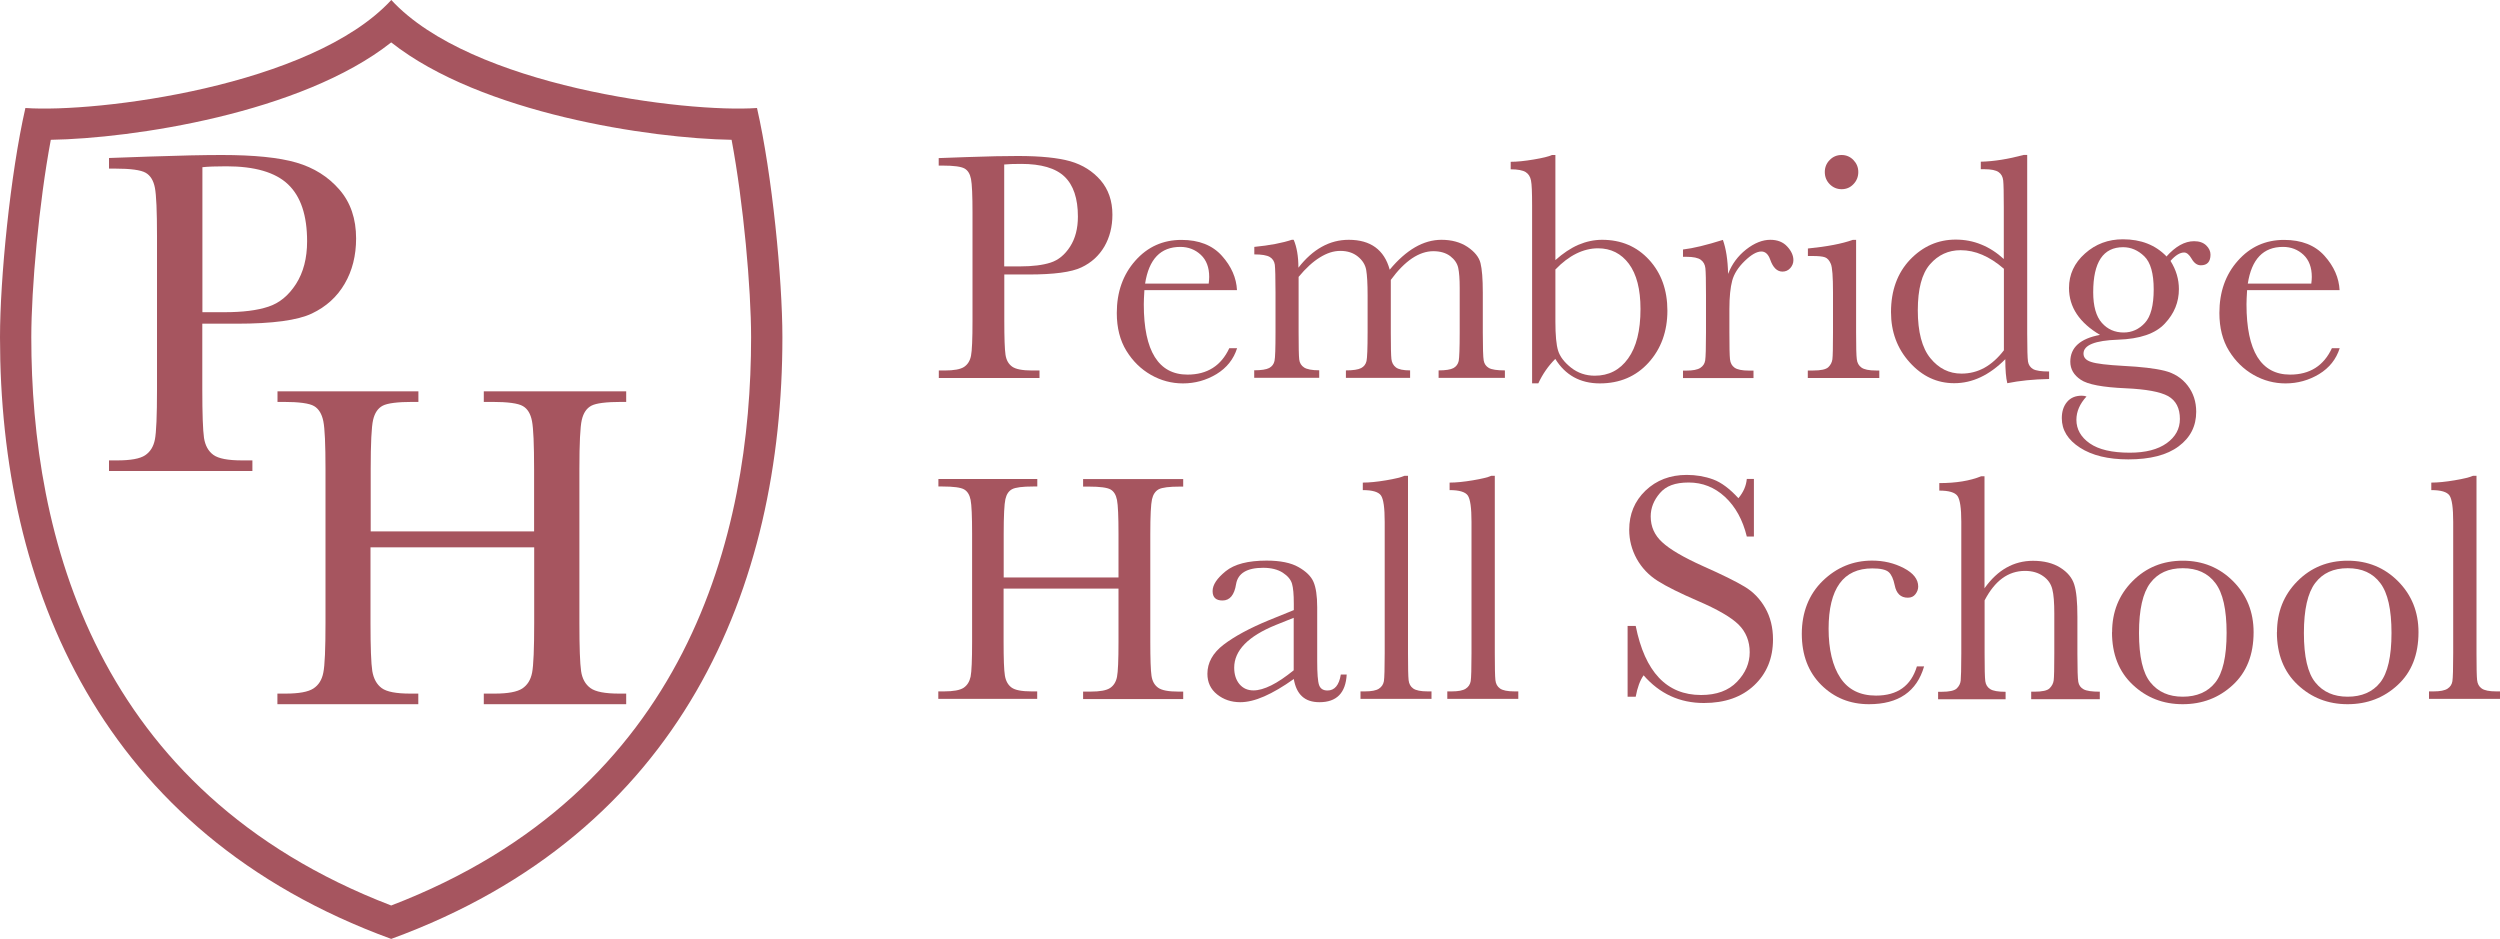 <?xml version="1.0" encoding="UTF-8"?>
<svg id="Layer_1" data-name="Layer 1" xmlns="http://www.w3.org/2000/svg" viewBox="0 0 250 93.9">
  <defs>
    <style>
      .cls-1 {
        fill: #a6555f;
      }
    </style>
  </defs>
  <g>
    <path class="cls-1" d="M75.71,10.8c-7.11.5-28.62-2.16-36.58-10.8C31.16,8.64,9.65,11.3,2.54,10.8,1.02,17.45,0,27.92,0,33.73c0,24.93,9.99,49.52,39.12,60.16,29.13-10.64,39.12-35.24,39.12-60.16,0-5.81-1.02-16.28-2.54-22.93M39.12,90.55C9.41,79.15,3.13,53.43,3.13,33.73c0-4.88.76-13.4,1.95-19.75,8.11-.13,25.05-2.64,34.04-9.74,9,7.11,25.94,9.61,34.04,9.74,1.19,6.35,1.95,14.87,1.95,19.75,0,19.69-6.28,45.42-35.99,56.82"/>
    <g>
      <path class="cls-1" d="M53.39,54.73h-16.34v7.55c0,2.46.06,4.07.18,4.83.13.76.44,1.33.94,1.7.5.37,1.45.55,2.85.55h.81v1.06h-14.09v-1.06h.81c1.34,0,2.27-.17,2.79-.51.52-.34.85-.86.99-1.58.15-.71.22-2.38.22-4.99v-15.35c0-2.49-.07-4.1-.22-4.82-.15-.73-.46-1.23-.92-1.5-.47-.28-1.5-.42-3.08-.42h-.58v-1.06h14.09v1.06h-.57c-1.52,0-2.52.13-3,.38-.48.25-.8.73-.96,1.42-.16.69-.24,2.34-.24,4.94v6.21h16.34v-6.21c0-2.49-.07-4.1-.21-4.82-.14-.73-.44-1.23-.91-1.5-.47-.28-1.5-.42-3.08-.42h-.83v-1.06h14.24v1.06h-.46c-1.54,0-2.55.13-3.02.38-.48.25-.8.73-.96,1.42-.16.69-.24,2.34-.24,4.94v15.35c0,2.46.06,4.07.17,4.83.11.76.43,1.33.94,1.7.51.37,1.46.55,2.86.55h.71v1.06h-14.24v-1.06h1.09c1.32,0,2.24-.17,2.76-.51.51-.34.84-.86.98-1.58.14-.71.21-2.38.21-4.99v-7.55Z"/>
      <path class="cls-1" d="M20.23,32.37v6.58c0,2.46.06,4.07.17,4.84.12.76.43,1.33.94,1.7.51.37,1.46.55,2.86.55h1.04v1.06h-14.34v-1.06h.83c1.34,0,2.27-.17,2.78-.51.51-.34.84-.86.98-1.58.14-.71.21-2.38.21-5v-15.35c0-2.49-.07-4.1-.21-4.82-.14-.73-.45-1.23-.92-1.5-.48-.28-1.51-.42-3.09-.42h-.58v-1.06l3.93-.14c3.14-.11,5.59-.16,7.34-.16,3.23,0,5.72.25,7.47.76,1.75.51,3.18,1.41,4.3,2.7,1.12,1.29,1.67,2.92,1.67,4.89,0,1.71-.38,3.22-1.14,4.52-.76,1.31-1.85,2.3-3.28,2.98-1.42.68-3.93,1.02-7.51,1.02h-3.44ZM20.23,31.22h2.24c1.8,0,3.25-.18,4.36-.55,1.11-.36,2.03-1.12,2.77-2.27.74-1.16,1.11-2.58,1.11-4.27,0-2.59-.63-4.48-1.9-5.69-1.27-1.21-3.33-1.81-6.17-1.81-1.05,0-1.85.03-2.4.09v14.5Z"/>
    </g>
  </g>
  <g>
    <g>
      <path class="cls-1" d="M100.43,27.45v4.62c0,1.73.04,2.86.12,3.4.08.54.3.93.66,1.19.36.26,1.03.39,2.01.39h.73v.75h-10.07v-.75h.58c.94,0,1.59-.12,1.95-.36.36-.24.59-.61.69-1.11.1-.5.15-1.67.15-3.51v-10.78c0-1.75-.05-2.88-.15-3.39-.1-.51-.31-.86-.65-1.05-.34-.19-1.06-.29-2.17-.29h-.41v-.75l2.76-.1c2.21-.08,3.92-.11,5.16-.11,2.27,0,4.02.18,5.25.53,1.23.36,2.23.99,3.02,1.9.78.91,1.18,2.06,1.18,3.44,0,1.2-.27,2.26-.8,3.18-.54.92-1.3,1.62-2.3,2.09-1,.48-2.76.71-5.28.71h-2.42ZM100.43,26.64h1.57c1.26,0,2.29-.13,3.06-.38.78-.25,1.43-.79,1.95-1.6.52-.81.78-1.81.78-3,0-1.82-.45-3.15-1.34-4s-2.34-1.27-4.34-1.27c-.74,0-1.3.02-1.69.06v10.18Z"/>
      <path class="cls-1" d="M123.7,29.01h-9.26c-.04.64-.06,1.11-.06,1.43,0,2.34.37,4.09,1.1,5.26.73,1.17,1.82,1.76,3.27,1.76,1.97,0,3.36-.88,4.18-2.64h.78c-.35,1.1-1.03,1.96-2.06,2.59-1.03.62-2.15.93-3.36.93-1.12,0-2.19-.28-3.19-.85-1-.57-1.82-1.37-2.46-2.41-.64-1.04-.96-2.3-.96-3.78,0-2.1.62-3.84,1.85-5.23,1.23-1.39,2.77-2.08,4.62-2.08,1.74,0,3.09.53,4.04,1.59.95,1.06,1.45,2.21,1.51,3.44M120.87,28.36c.03-.25.05-.47.05-.67,0-.95-.28-1.69-.84-2.21-.56-.52-1.24-.79-2.05-.79-1.97,0-3.14,1.22-3.52,3.67h6.36Z"/>
      <path class="cls-1" d="M129.21,23.98h.16c.31.73.47,1.65.47,2.79.72-.93,1.51-1.63,2.34-2.09.84-.47,1.74-.7,2.7-.7,1.09,0,1.98.25,2.66.75.68.5,1.16,1.24,1.43,2.24.82-.99,1.67-1.74,2.53-2.24.86-.5,1.75-.75,2.64-.75,1.03,0,1.9.24,2.61.71.71.48,1.15,1.02,1.3,1.62.15.61.23,1.58.23,2.93v3.99c0,1.55.03,2.49.09,2.82.06.34.23.58.52.75.29.16.82.24,1.6.24v.75h-6.63v-.75c.7,0,1.2-.08,1.48-.23s.46-.4.53-.71c.06-.32.1-1.27.1-2.86v-4.43c0-.9-.05-1.57-.15-2.03-.1-.45-.37-.84-.8-1.17-.43-.32-.99-.49-1.69-.49s-1.41.24-2.12.71c-.71.48-1.42,1.19-2.13,2.16v5.24c0,1.42.02,2.31.06,2.67s.19.64.45.84c.26.2.74.3,1.42.3v.75h-6.42v-.75c.72,0,1.23-.08,1.52-.23.29-.15.46-.38.54-.7.07-.31.11-1.28.11-2.89v-3.68c0-1.17-.05-2.01-.14-2.54-.09-.52-.37-.97-.84-1.35-.46-.37-1.04-.56-1.74-.56s-1.35.22-2.05.65c-.7.43-1.41,1.08-2.13,1.95v5.53c0,1.46.02,2.37.06,2.72.04.36.21.63.49.81.28.18.78.28,1.51.28v.75h-6.5v-.75c.71,0,1.21-.08,1.5-.23.29-.16.46-.39.53-.71.07-.31.1-1.27.1-2.87v-3.97c0-1.51-.03-2.44-.07-2.78-.05-.34-.22-.6-.5-.77-.29-.17-.8-.26-1.55-.26v-.75c1.53-.15,2.81-.39,3.81-.73"/>
      <path class="cls-1" d="M153.84,38.33h-.63v-17.77c0-1.3-.03-2.14-.11-2.51-.07-.38-.25-.66-.53-.84-.29-.18-.79-.28-1.5-.28v-.75c.64,0,1.41-.08,2.3-.23s1.51-.3,1.83-.45h.34v10.51c.76-.68,1.52-1.19,2.3-1.53.78-.33,1.57-.5,2.37-.5,1.91,0,3.48.67,4.7,2,1.22,1.33,1.83,3.03,1.83,5.09s-.63,3.81-1.88,5.19-2.88,2.08-4.88,2.08c-.98,0-1.85-.21-2.59-.62-.74-.41-1.36-1.02-1.86-1.83-.7.7-1.27,1.52-1.7,2.45M155.54,26.96v5.21c0,1.34.09,2.31.27,2.89.18.59.61,1.16,1.29,1.7.68.54,1.48.81,2.38.81,1.39,0,2.51-.57,3.33-1.72.83-1.15,1.24-2.79,1.24-4.95,0-1.98-.39-3.48-1.16-4.52-.77-1.03-1.8-1.55-3.09-1.55-.73,0-1.46.18-2.17.53-.71.35-1.41.88-2.1,1.6"/>
      <path class="cls-1" d="M172.82,27.37c.37-.96.97-1.77,1.79-2.42.83-.65,1.64-.97,2.42-.97.71,0,1.28.22,1.69.67.41.44.62.9.62,1.36,0,.31-.11.58-.32.81-.21.23-.47.34-.77.34-.54,0-.95-.4-1.23-1.2-.19-.54-.49-.81-.88-.81-.47,0-1.02.32-1.67.95-.65.63-1.07,1.29-1.25,1.97-.18.68-.28,1.62-.28,2.81v2.37c0,1.42.02,2.31.06,2.68.04.37.19.65.46.84.27.19.75.29,1.44.29h.45v.75h-7.05v-.75h.34c.65,0,1.11-.09,1.39-.27.28-.18.44-.43.49-.75.05-.32.08-1.25.08-2.79v-3.75c0-1.43-.02-2.32-.06-2.68s-.19-.64-.46-.84c-.27-.2-.75-.3-1.44-.3h-.34v-.73c1.02-.12,2.35-.44,3.99-.96.31.86.49,1.99.52,3.39"/>
      <path class="cls-1" d="M185.61,23.98v9.26c0,1.42.02,2.31.07,2.68.04.37.2.65.47.84.27.19.75.29,1.44.29h.34v.75h-7.15v-.75h.55c.77,0,1.27-.11,1.5-.33.23-.22.37-.49.41-.79.04-.31.06-1.2.06-2.68v-4.02c0-1.56-.07-2.51-.22-2.85-.15-.35-.34-.56-.58-.65-.24-.09-.67-.13-1.27-.13h-.44v-.75c1.92-.19,3.42-.48,4.48-.86h.36ZM182.48,17.2c0-.46.16-.87.49-1.2.33-.34.73-.5,1.19-.5s.86.17,1.18.5c.32.33.49.73.49,1.2s-.16.88-.49,1.22c-.32.34-.72.5-1.18.5s-.86-.17-1.19-.5c-.33-.34-.49-.74-.49-1.22"/>
      <path class="cls-1" d="M200.38,25.92v-5.19c0-1.42-.02-2.31-.06-2.68-.04-.37-.19-.65-.46-.84-.27-.19-.75-.29-1.44-.29h-.34v-.75c1.31-.03,2.74-.26,4.3-.68h.34v17.85c0,1.55.03,2.49.08,2.82.06.34.23.58.51.75.29.16.82.24,1.6.24v.75c-1.57.03-2.96.17-4.18.42-.13-.51-.2-1.31-.2-2.4-.8.8-1.62,1.4-2.47,1.8s-1.73.6-2.64.6c-1.72,0-3.2-.69-4.45-2.08-1.25-1.38-1.87-3.06-1.87-5.03,0-2.16.64-3.91,1.91-5.25,1.28-1.33,2.8-2,4.56-2,.9,0,1.75.16,2.55.49.8.32,1.56.81,2.27,1.46M200.38,26.87c-.71-.62-1.43-1.08-2.15-1.39-.72-.31-1.44-.46-2.17-.46-1.22,0-2.24.47-3.06,1.41s-1.22,2.48-1.22,4.61.42,3.76,1.26,4.78c.84,1.03,1.87,1.54,3.11,1.54.82,0,1.58-.19,2.29-.58.7-.39,1.35-.97,1.95-1.75v-8.16Z"/>
      <path class="cls-1" d="M216.62,25.68c.92-1.04,1.85-1.56,2.79-1.56.52,0,.92.14,1.21.42.29.28.43.59.43.92,0,.71-.32,1.07-.97,1.07-.36,0-.67-.22-.92-.66-.24-.41-.49-.62-.75-.62-.41,0-.87.28-1.36.84.56.89.84,1.83.84,2.82,0,1.3-.46,2.44-1.4,3.44-.93,1.01-2.5,1.55-4.7,1.62-2.29.08-3.44.54-3.44,1.39,0,.4.26.68.78.84.51.17,1.58.3,3.21.39,1.78.09,3.16.25,4.12.49.96.24,1.73.73,2.3,1.47.57.74.86,1.61.86,2.63,0,1.43-.58,2.58-1.75,3.45-1.17.88-2.85,1.31-5.04,1.31-2.01,0-3.62-.39-4.83-1.17-1.21-.78-1.82-1.76-1.82-2.95,0-.66.17-1.2.52-1.62.35-.42.84-.63,1.48-.63.17,0,.33.03.47.08-.67.73-1.01,1.51-1.01,2.33,0,.95.45,1.74,1.34,2.36.89.62,2.22.93,4,.93,1.58,0,2.81-.32,3.69-.95.88-.63,1.32-1.44,1.32-2.42,0-1.08-.39-1.84-1.18-2.29-.79-.43-2.2-.69-4.22-.78-2.32-.1-3.83-.38-4.52-.86-.69-.46-1.04-1.06-1.04-1.8,0-1.42.99-2.31,2.97-2.68-1.03-.61-1.8-1.3-2.32-2.08-.52-.78-.78-1.65-.78-2.61,0-1.35.53-2.5,1.6-3.45,1.06-.95,2.33-1.42,3.79-1.42,1.81,0,3.25.57,4.35,1.7M209.32,29.22c0,1.39.29,2.42.86,3.06.57.65,1.3.97,2.19.97.82,0,1.53-.32,2.12-.96s.88-1.76.88-3.35-.31-2.7-.94-3.31c-.63-.61-1.34-.91-2.12-.91-.99,0-1.74.37-2.24,1.12-.5.75-.75,1.87-.75,3.37"/>
      <path class="cls-1" d="M233.97,29.01h-9.26c-.04.64-.06,1.11-.06,1.43,0,2.34.37,4.09,1.09,5.26.73,1.17,1.82,1.76,3.27,1.76,1.97,0,3.36-.88,4.18-2.64h.78c-.35,1.1-1.03,1.96-2.06,2.59-1.03.62-2.15.93-3.36.93-1.12,0-2.19-.28-3.19-.85-1-.57-1.82-1.37-2.46-2.41-.64-1.04-.96-2.3-.96-3.78,0-2.1.61-3.84,1.85-5.23,1.23-1.39,2.77-2.08,4.62-2.08,1.74,0,3.09.53,4.04,1.59.95,1.06,1.45,2.21,1.51,3.44M231.13,28.36c.03-.25.05-.47.05-.67,0-.95-.28-1.69-.83-2.21-.56-.52-1.24-.79-2.05-.79-1.97,0-3.14,1.22-3.52,3.67h6.36Z"/>
    </g>
    <g>
      <g>
        <path class="cls-1" d="M111.84,58.86h-11.48v5.3c0,1.73.04,2.86.13,3.4.09.54.31.93.66,1.19.35.26,1.02.39,2,.39h.57v.75h-9.89v-.75h.57c.94,0,1.59-.12,1.96-.36.36-.24.59-.61.7-1.11.1-.5.15-1.67.15-3.51v-10.78c0-1.75-.05-2.88-.15-3.39-.1-.51-.32-.86-.65-1.05-.33-.19-1.05-.29-2.16-.29h-.41v-.75h9.89v.75h-.41c-1.07,0-1.77.09-2.11.27-.34.18-.56.51-.67,1-.11.49-.17,1.64-.17,3.47v4.36h11.48v-4.36c0-1.75-.05-2.88-.15-3.39-.1-.51-.31-.86-.64-1.05-.33-.19-1.05-.29-2.17-.29h-.58v-.75h10.01v.75h-.32c-1.08,0-1.79.09-2.13.27-.33.18-.56.51-.67,1-.11.49-.17,1.64-.17,3.47v10.78c0,1.73.04,2.86.12,3.4.08.54.3.93.66,1.19.36.26,1.03.39,2.01.39h.5v.75h-10.01v-.75h.76c.93,0,1.58-.12,1.94-.36.36-.24.59-.61.69-1.11.1-.5.15-1.67.15-3.51v-5.3Z"/>
        <path class="cls-1" d="M134.07,67.45h.6c-.1,1.85-1.01,2.77-2.72,2.77-.74,0-1.32-.19-1.74-.58-.43-.39-.7-.97-.83-1.74-1.08.77-2.07,1.35-2.96,1.74-.89.39-1.69.58-2.39.58-.9,0-1.67-.26-2.32-.78-.65-.52-.97-1.21-.97-2.06,0-1.11.54-2.09,1.63-2.92,1.09-.83,2.59-1.64,4.5-2.43l2.51-1.02v-.65c0-.92-.06-1.58-.18-1.99-.12-.41-.43-.78-.92-1.1-.5-.32-1.15-.49-1.96-.49-1.62,0-2.52.54-2.71,1.62-.17,1.1-.63,1.65-1.36,1.65-.66,0-.99-.31-.99-.94s.44-1.28,1.31-1.99c.88-.71,2.24-1.06,4.09-1.06,1.37,0,2.44.22,3.19.65.76.43,1.26.92,1.5,1.48.24.55.37,1.39.37,2.53v5.37c0,1.25.06,2.06.19,2.42.13.36.41.54.84.54.71,0,1.16-.53,1.33-1.59M129.37,61.78l-1.77.71c-2.79,1.13-4.18,2.56-4.18,4.28,0,.68.18,1.23.53,1.65.36.42.82.62,1.4.62.51,0,1.1-.17,1.77-.5.67-.33,1.42-.84,2.25-1.51v-5.26Z"/>
        <path class="cls-1" d="M140.8,47.59v17.74c0,1.42.02,2.31.06,2.68.04.37.19.65.46.84.27.19.75.29,1.44.29h.39v.75h-7.1v-.75h.45c.65,0,1.11-.09,1.39-.27.28-.18.44-.43.5-.75.05-.32.08-1.25.08-2.79v-13.14c0-1.4-.12-2.27-.37-2.64-.25-.36-.86-.54-1.82-.54v-.75c.66,0,1.44-.08,2.33-.23.89-.15,1.51-.3,1.84-.45h.36Z"/>
        <path class="cls-1" d="M149.48,47.59v17.74c0,1.42.02,2.31.06,2.68.04.37.19.65.46.84.27.19.75.29,1.44.29h.39v.75h-7.1v-.75h.45c.65,0,1.11-.09,1.39-.27.28-.18.44-.43.5-.75.05-.32.08-1.25.08-2.79v-13.14c0-1.4-.12-2.27-.37-2.64-.25-.36-.86-.54-1.82-.54v-.75c.66,0,1.44-.08,2.33-.23.89-.15,1.51-.3,1.84-.45h.36Z"/>
      </g>
      <g>
        <path class="cls-1" d="M162.76,69.66v-7.07h.81c.92,4.61,3.1,6.91,6.54,6.91,1.55,0,2.74-.44,3.59-1.32.85-.88,1.27-1.87,1.27-2.96s-.37-2.03-1.12-2.77c-.75-.73-2.11-1.52-4.09-2.37-1.76-.76-3.09-1.42-3.99-1.99-.9-.57-1.6-1.31-2.1-2.21-.5-.91-.75-1.88-.75-2.9,0-1.57.54-2.87,1.63-3.92,1.09-1.04,2.46-1.57,4.13-1.57.93,0,1.81.15,2.63.45.82.3,1.66.93,2.53,1.88.5-.6.78-1.24.84-1.93h.71v5.76h-.71c-.41-1.68-1.14-2.99-2.18-3.96-1.04-.96-2.25-1.44-3.63-1.44s-2.27.35-2.88,1.06c-.61.71-.92,1.48-.92,2.33,0,1.02.38,1.88,1.15,2.58.76.71,2.12,1.51,4.1,2.4,1.89.84,3.27,1.52,4.13,2.04.86.51,1.55,1.22,2.07,2.13.52.91.78,1.96.78,3.15,0,1.88-.63,3.41-1.88,4.59-1.25,1.18-2.93,1.77-5.03,1.77-2.41,0-4.42-.92-6.03-2.77-.36.51-.62,1.22-.79,2.14h-.81Z"/>
        <path class="cls-1" d="M191.7,66.64h.71c-.73,2.52-2.57,3.78-5.51,3.78-1.89,0-3.48-.64-4.78-1.93-1.29-1.29-1.94-2.99-1.94-5.11s.7-3.94,2.09-5.29c1.39-1.35,3.04-2.03,4.95-2.03,1.15,0,2.2.25,3.16.75.96.5,1.44,1.12,1.44,1.84,0,.27-.09.52-.27.76-.18.24-.43.36-.77.36-.71,0-1.15-.42-1.31-1.25-.13-.63-.33-1.07-.6-1.31-.28-.25-.83-.37-1.64-.37-1.45,0-2.54.5-3.27,1.51-.73,1.01-1.1,2.52-1.1,4.54s.39,3.72,1.18,4.9c.78,1.18,1.97,1.77,3.56,1.77,2.14,0,3.5-.97,4.09-2.92"/>
        <path class="cls-1" d="M198.47,58.8c.65-.91,1.38-1.59,2.18-2.04.8-.45,1.69-.68,2.65-.68,1.09,0,2,.23,2.72.68.72.45,1.19,1.01,1.4,1.68.22.67.32,1.74.32,3.24v3.67c0,1.56.03,2.5.09,2.84.06.34.24.58.53.74.29.16.83.24,1.62.24v.75h-6.86v-.75h.31c.79,0,1.3-.11,1.53-.34s.37-.49.41-.8c.04-.31.06-1.2.06-2.67v-3.99c0-1.1-.06-1.92-.2-2.45-.13-.53-.43-.97-.92-1.31-.48-.34-1.08-.52-1.81-.52-.84,0-1.6.25-2.27.74-.67.49-1.26,1.23-1.77,2.21v5.32c0,1.49.02,2.41.07,2.76.05.35.21.61.49.79.28.18.79.27,1.54.27v.75h-6.75v-.75h.34c.78,0,1.28-.11,1.52-.33.23-.22.37-.49.4-.79s.06-1.2.06-2.68v-13.23c0-1.34-.13-2.19-.38-2.55-.25-.36-.86-.54-1.82-.54v-.75c1.68,0,3.07-.23,4.18-.68h.34v11.21Z"/>
        <path class="cls-1" d="M211.21,63.22c0-2.03.68-3.73,2.04-5.1,1.36-1.37,3.04-2.05,5.03-2.05s3.68.69,5.04,2.06c1.36,1.37,2.04,3.07,2.04,5.09,0,2.24-.69,4-2.08,5.28-1.38,1.28-3.05,1.92-5.01,1.92s-3.62-.65-5-1.95c-1.38-1.3-2.07-3.05-2.07-5.25M213.9,63.3c0,2.36.38,4.01,1.15,4.95.77.95,1.84,1.42,3.23,1.42s2.5-.47,3.25-1.42,1.13-2.6,1.13-4.95-.37-4-1.12-4.99c-.75-1-1.83-1.49-3.26-1.49s-2.5.49-3.25,1.48c-.75.99-1.13,2.66-1.13,5"/>
        <path class="cls-1" d="M227.7,63.22c0-2.03.68-3.73,2.04-5.1,1.36-1.37,3.04-2.05,5.03-2.05s3.68.69,5.04,2.06c1.36,1.37,2.04,3.07,2.04,5.09,0,2.24-.69,4-2.08,5.28-1.38,1.28-3.05,1.92-5.01,1.92s-3.62-.65-5-1.95c-1.38-1.3-2.07-3.05-2.07-5.25M230.39,63.3c0,2.36.38,4.01,1.15,4.95.77.95,1.84,1.42,3.23,1.42s2.5-.47,3.25-1.42c.75-.95,1.13-2.6,1.13-4.95s-.37-4-1.12-4.99c-.75-1-1.83-1.49-3.26-1.49s-2.5.49-3.25,1.48c-.75.99-1.13,2.66-1.13,5"/>
        <path class="cls-1" d="M247.65,47.59v17.74c0,1.42.02,2.31.06,2.68.04.37.19.65.46.84.27.19.75.29,1.44.29h.39v.75h-7.1v-.75h.46c.65,0,1.11-.09,1.39-.27.28-.18.44-.43.49-.75.05-.32.08-1.25.08-2.79v-13.14c0-1.4-.12-2.27-.37-2.64-.25-.36-.85-.54-1.82-.54v-.75c.66,0,1.44-.08,2.33-.23.89-.15,1.51-.3,1.84-.45h.36Z"/>
      </g>
    </g>
  </g>
</svg>